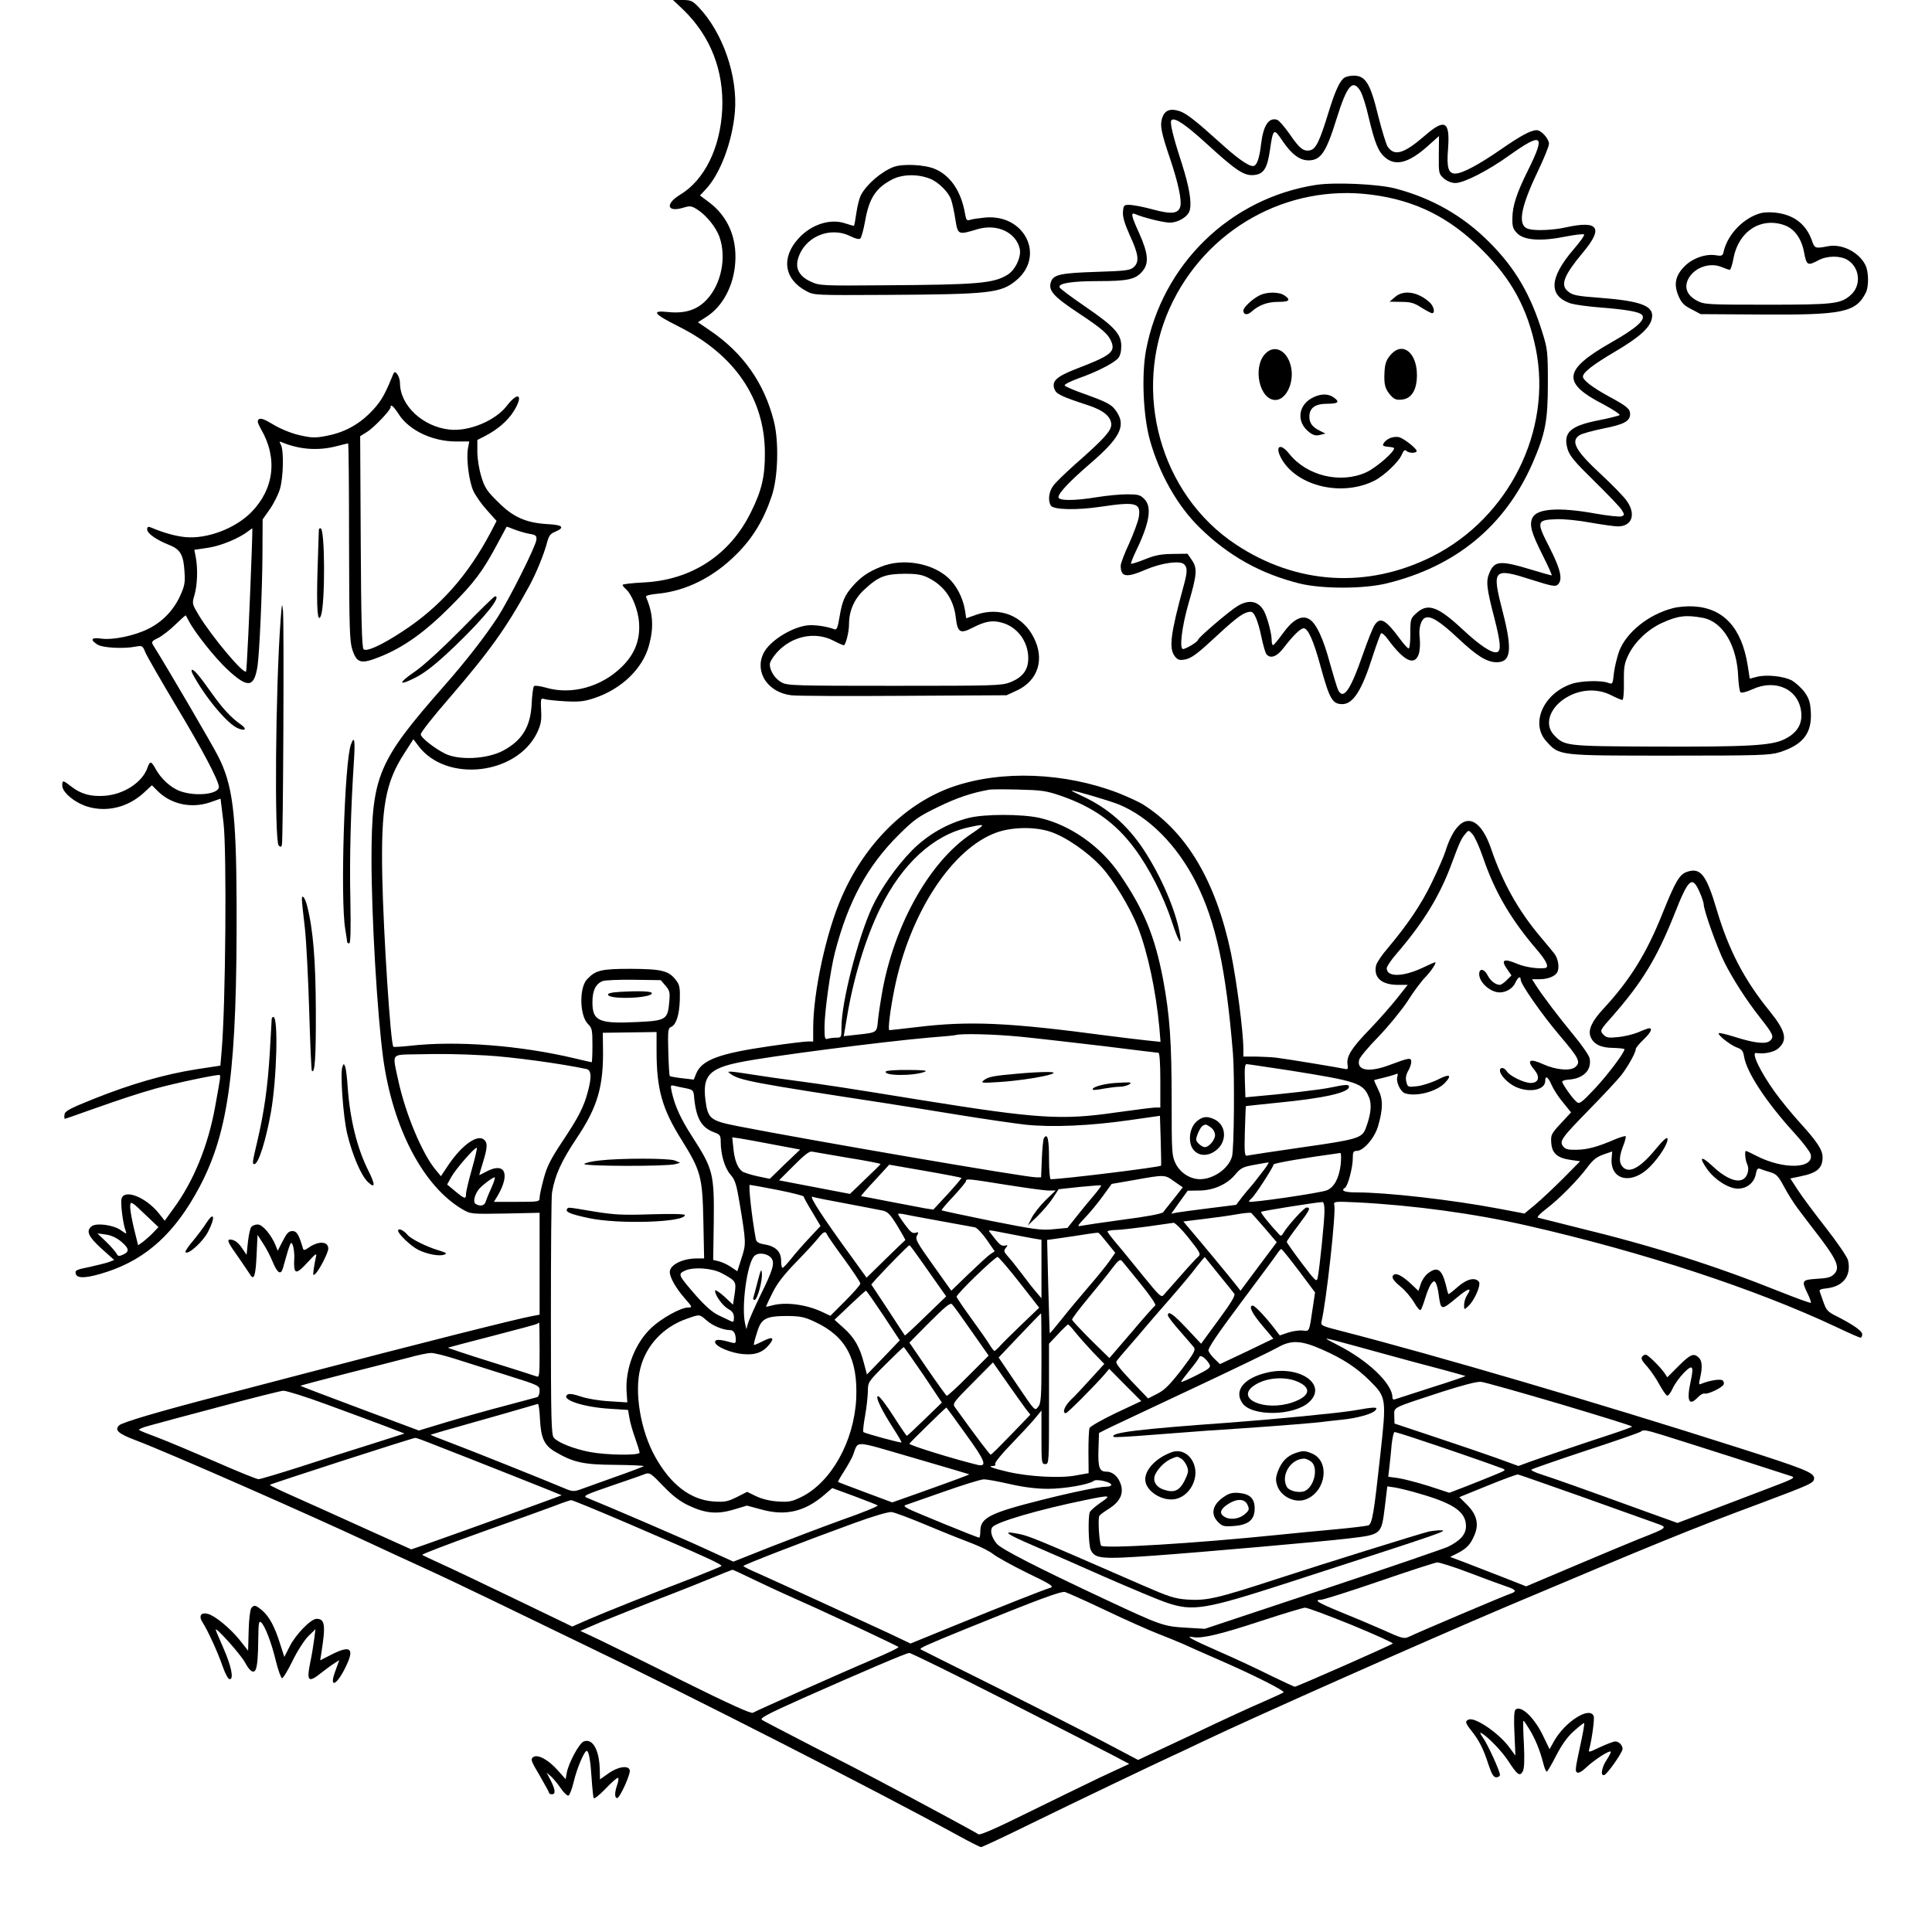 <?xml version="1.0" standalone="no"?>
<!DOCTYPE svg PUBLIC "-//W3C//DTD SVG 20010904//EN"
 "http://www.w3.org/TR/2001/REC-SVG-20010904/DTD/svg10.dtd">
<svg version="1.0" xmlns="http://www.w3.org/2000/svg"
 width="1024pt" height="1024pt" viewBox="0 0 1024 1024"
 preserveAspectRatio="xMidYMid meet">
<g transform="translate(0,1024) scale(0.1,-0.1)"
fill="#000000" stroke="none">
<path d="M3622 10188 c144 -140 215 -322 206 -527 -10 -205 -94 -375 -223
-453 -81 -49 -70 -95 16 -69 36 11 44 10 74 -9 49 -31 101 -95 119 -148 37
-107 9 -247 -67 -329 -51 -55 -114 -76 -205 -67 -93 10 -79 -9 54 -76 298
-149 457 -382 458 -670 1 -125 -17 -201 -74 -315 -111 -226 -314 -359 -567
-372 -62 -3 -113 -9 -113 -13 0 -4 7 -13 16 -21 32 -27 67 -113 71 -179 7 -92
-23 -168 -92 -235 -109 -107 -269 -150 -404 -109 -30 8 -57 12 -61 7 -4 -4
-10 -46 -12 -93 -6 -123 -51 -195 -152 -249 -86 -45 -235 -52 -308 -15 -59 30
-128 85 -128 102 0 10 66 94 147 187 219 254 306 376 426 595 39 71 80 172 97
236 8 32 17 45 39 54 58 24 45 38 -37 42 -115 7 -183 37 -263 118 -58 57 -70
75 -88 134 -12 39 -21 95 -21 131 l0 63 43 22 c65 34 117 79 149 129 54 86 27
111 -35 31 -60 -79 -200 -138 -304 -127 -142 15 -263 128 -263 247 0 14 -6 35
-14 46 -14 18 -16 17 -31 -21 -39 -96 -62 -132 -114 -184 -66 -66 -142 -105
-234 -122 -58 -11 -77 -10 -142 5 -43 10 -99 33 -137 56 -46 28 -66 35 -76 28
-10 -9 -7 -19 11 -52 90 -154 70 -318 -52 -442 -86 -86 -233 -141 -347 -131
-53 5 -115 22 -186 52 -13 5 -18 2 -18 -11 0 -22 50 -56 118 -83 58 -23 75
-52 80 -143 4 -59 0 -75 -25 -130 -36 -76 -95 -136 -169 -172 -73 -36 -185
-59 -246 -51 -54 8 -63 -5 -22 -31 27 -18 140 -24 204 -11 34 6 36 5 51 -32 9
-21 81 -146 159 -277 144 -239 230 -403 230 -435 0 -38 -120 -52 -203 -23 -50
17 -104 66 -133 120 -23 41 -29 42 -42 6 -27 -79 -126 -143 -229 -150 -73 -5
-125 10 -175 49 -45 35 -48 35 -48 5 0 -36 68 -92 136 -112 103 -30 213 -2
296 74 l43 40 30 -30 c71 -71 178 -94 277 -61 l57 20 5 -41 c3 -23 8 -63 11
-91 17 -151 11 -955 -10 -1201 l-7 -82 -131 -20 c-168 -27 -341 -77 -537 -155
-130 -52 -156 -66 -158 -84 -2 -13 -1 -23 1 -23 3 0 63 21 133 46 164 58 249
86 347 114 104 29 336 78 341 72 6 -5 4 -14 -24 -169 -37 -205 -114 -394 -220
-538 l-47 -65 -31 39 c-70 87 -184 131 -198 77 -6 -25 8 -135 22 -170 7 -18 5
-18 -26 4 -39 28 -131 40 -155 20 -30 -25 -17 -54 52 -117 l68 -61 -27 -11
c-14 -5 -58 -16 -98 -25 -80 -16 -85 -19 -77 -41 9 -23 64 -19 164 14 211 69
363 209 491 451 156 295 199 627 196 1505 -2 479 -21 626 -98 777 -33 65 -264
460 -342 585 -13 21 -12 24 25 42 21 11 63 43 91 71 29 28 53 50 55 48 1 -2 8
-14 15 -28 32 -62 139 -197 207 -260 107 -99 140 -95 158 20 10 68 25 397 26
586 l1 191 38 54 c21 30 45 78 54 108 18 63 21 202 5 233 -10 19 -9 20 7 13
93 -38 191 -45 287 -20 32 8 60 15 62 15 3 0 5 -235 5 -522 1 -466 3 -528 18
-573 24 -71 46 -76 146 -36 127 51 237 130 372 265 129 129 173 189 249 331
27 50 49 91 50 93 1 1 19 -5 40 -14 21 -8 57 -19 79 -23 36 -6 41 -10 39 -32
-4 -36 -143 -313 -205 -410 -69 -105 -168 -233 -288 -369 -348 -396 -380 -473
-381 -910 0 -311 30 -821 62 -1060 51 -369 212 -677 419 -799 45 -26 45 -26
228 -23 l182 4 0 -270 0 -270 -37 -7 c-72 -12 -633 -154 -1213 -306 -146 -38
-344 -90 -440 -115 -334 -87 -524 -143 -539 -159 -25 -25 -4 -44 89 -79 172
-65 920 -394 1255 -551 55 -26 172 -80 260 -120 88 -40 255 -119 370 -175 116
-56 341 -165 500 -242 542 -260 1557 -778 1972 -1006 62 -34 117 -62 123 -62
5 0 117 52 247 116 243 119 682 329 763 366 25 11 101 47 170 80 266 127 1176
531 1605 713 784 331 981 412 1345 547 269 101 285 108 285 133 0 30 -51 50
-405 163 -739 236 -1598 488 -2103 618 -99 25 -108 29 -103 48 26 108 78 582
68 619 -5 19 -1 20 124 14 294 -15 619 -59 899 -123 613 -140 1208 -335 1639
-538 65 -31 122 -56 127 -56 5 0 9 8 9 18 0 18 -48 51 -136 96 -44 21 -54 32
-67 68 -8 24 -18 50 -21 59 -6 13 1 17 38 21 86 10 129 67 111 148 -4 17 -56
94 -118 173 -61 78 -128 168 -149 201 l-39 60 53 11 c89 18 118 43 118 102 0
38 -29 82 -117 179 -42 46 -103 120 -136 166 -77 107 -127 211 -99 207 41 -7
94 4 117 24 51 44 40 92 -45 197 -136 167 -218 326 -281 538 -55 186 -86 226
-158 201 -40 -14 -61 -50 -131 -224 -84 -210 -172 -351 -312 -502 -60 -64 -82
-112 -68 -147 15 -40 55 -60 121 -60 32 -1 59 -4 59 -7 0 -18 -88 -135 -158
-210 -72 -76 -81 -82 -96 -69 -21 17 -76 95 -76 107 0 5 16 10 36 11 78 6 122
52 109 114 -4 16 -43 72 -87 125 -77 93 -165 209 -201 266 l-17 27 40 0 c42 0
79 14 92 34 15 22 8 74 -14 102 -13 16 -47 58 -77 93 -114 136 -197 284 -257
460 -70 205 -178 199 -244 -14 -7 -22 -38 -94 -70 -160 -56 -117 -129 -225
-236 -352 -30 -34 -56 -74 -60 -88 -16 -65 27 -105 116 -105 l51 0 -57 -72
c-32 -40 -96 -113 -144 -163 -96 -99 -124 -143 -118 -186 4 -23 1 -28 -11 -25
-19 5 -307 53 -366 60 -22 3 -70 5 -107 6 l-68 0 0 39 c0 92 -35 359 -66 511
-80 379 -234 640 -467 787 -21 13 -80 40 -130 60 -284 109 -617 122 -874 34
-250 -86 -467 -300 -591 -583 -83 -188 -152 -507 -152 -698 l0 -70 -28 0 c-16
0 -107 -11 -203 -25 -269 -39 -359 -73 -389 -145 l-13 -32 -61 7 c-34 4 -63 9
-66 12 -3 3 -6 60 -8 129 -3 107 -1 125 13 130 28 11 45 61 48 142 2 64 -1 82
-18 104 -39 53 -75 62 -240 63 -160 0 -188 -7 -234 -56 -42 -45 -39 -192 5
-236 22 -22 24 -32 24 -113 0 -50 -2 -90 -4 -90 -3 0 -42 9 -88 20 -294 70
-629 95 -876 67 -46 -5 -85 -7 -87 -5 -15 14 -53 603 -59 904 -7 365 16 496
118 653 l47 73 27 -36 c147 -195 518 -154 628 69 21 45 25 65 22 120 -3 62 -2
66 17 60 11 -4 61 -9 110 -12 75 -4 101 -1 155 17 145 48 257 157 290 280 26
96 21 170 -16 256 -3 7 19 13 60 17 152 14 299 88 421 211 86 86 143 181 185
306 34 99 39 288 12 396 -51 204 -164 364 -340 483 l-63 43 44 28 c87 55 146
165 154 289 9 132 -40 245 -139 319 l-48 36 29 31 c77 80 142 251 156 411 16
191 -64 422 -193 557 -32 33 -41 37 -85 37 l-50 0 55 -52z m-1509 -2143 c55
-86 179 -145 305 -145 l69 0 -7 -38 c-9 -54 5 -169 28 -222 11 -25 43 -71 72
-103 l52 -58 -32 -62 c-121 -228 -269 -395 -467 -524 -111 -73 -191 -109 -206
-94 -9 9 -13 163 -15 570 l-3 559 35 22 c37 22 126 116 126 131 0 20 16 6 43
-36z m-779 -737 c-12 -328 -26 -623 -30 -627 -14 -15 -179 182 -249 296 -37
62 -38 63 -24 110 15 53 18 137 7 198 l-8 41 75 11 c69 11 162 50 210 87 11 8
21 16 22 16 1 0 0 -60 -3 -132z m4289 -1286 c171 -59 289 -143 389 -277 78
-104 154 -253 200 -392 33 -103 55 -136 42 -65 -23 130 -100 308 -192 448 -87
131 -191 222 -325 284 -34 16 -60 29 -57 30 15 1 197 -53 248 -73 162 -66 311
-217 411 -414 106 -211 159 -459 196 -908 9 -118 6 -504 -5 -544 -17 -64 -98
-121 -170 -121 -52 0 -105 34 -129 83 -20 41 -21 59 -21 328 0 321 -10 456
-45 646 -44 230 -101 370 -229 557 -101 150 -264 264 -426 301 -95 21 -291 21
-375 0 -112 -28 -217 -88 -300 -171 -83 -84 -169 -207 -214 -305 -75 -165
-161 -502 -161 -631 0 -57 0 -58 -29 -58 -16 0 -36 -3 -45 -6 -14 -5 -16 4
-16 62 0 80 31 302 55 395 70 271 172 459 339 625 81 80 103 96 206 146 100
49 177 75 270 92 14 3 86 3 160 1 119 -3 145 -6 223 -33z m-477 -203 c-212
-142 -396 -461 -465 -809 -11 -58 -23 -135 -27 -172 -7 -74 -1 -70 -120 -83
l-62 -7 15 88 c33 209 100 431 178 589 115 236 283 390 469 430 93 20 93 19
12 -36z m420 13 c81 -26 200 -108 273 -188 63 -69 150 -213 192 -318 52 -133
96 -339 114 -534 l6 -74 -68 7 c-37 4 -131 15 -208 25 -531 71 -737 80 -1017
46 -75 -9 -140 -16 -144 -16 -9 0 4 107 27 220 81 401 306 744 542 828 83 29
201 31 283 4z m2293 -133 c64 -188 149 -333 293 -500 47 -56 60 -88 36 -90
-41 -5 -107 6 -145 22 -75 32 -91 22 -52 -32 l20 -29 -25 -25 c-14 -14 -30
-25 -36 -25 -23 0 -50 21 -65 50 -18 36 -45 40 -45 7 0 -44 59 -97 109 -97 35
0 70 22 83 52 13 29 28 37 28 15 0 -24 116 -189 208 -297 102 -120 111 -139
82 -165 -25 -23 -104 -16 -170 14 -75 34 -91 22 -45 -33 29 -36 19 -66 -22
-66 -35 0 -111 37 -126 61 -14 22 -37 25 -37 5 0 -24 42 -68 84 -87 73 -33
156 -16 156 32 0 31 15 22 34 -22 10 -23 37 -65 61 -93 l42 -52 -54 -58 c-51
-55 -54 -61 -51 -104 4 -55 32 -80 104 -90 l49 -7 -90 -91 c-49 -49 -116 -112
-147 -138 l-58 -48 -137 26 c-250 47 -591 86 -755 86 -62 0 -84 9 -59 25 15 8
41 108 41 154 0 35 3 41 21 41 36 0 95 69 113 131 27 93 27 143 0 196 -13 26
-22 48 -21 48 1 1 22 6 47 12 25 6 53 14 64 18 15 7 17 5 12 -13 -8 -25 16
-77 39 -86 57 -21 169 7 214 55 39 42 24 49 -36 18 -32 -16 -81 -32 -110 -36
-51 -6 -52 -5 -59 23 -5 19 -2 37 9 57 10 16 17 38 17 49 0 24 -11 22 -113
-16 -110 -42 -178 -31 -163 27 3 13 48 67 101 121 52 54 122 139 155 189 32
51 75 108 94 127 31 32 63 80 52 80 -2 0 -32 -13 -67 -30 -103 -48 -189 -50
-189 -2 0 9 23 44 52 77 143 166 230 308 293 480 42 113 51 132 74 158 15 18
16 18 37 -6 11 -13 35 -66 53 -118z m1150 -189 c12 -27 21 -55 21 -63 0 -31
71 -230 110 -308 46 -91 116 -200 190 -294 68 -86 74 -100 53 -120 -21 -21
-81 -15 -191 20 -42 13 -79 22 -82 19 -8 -9 61 -63 96 -76 26 -9 33 -18 38
-48 13 -83 118 -243 270 -409 42 -46 79 -95 83 -109 19 -78 -146 -82 -290 -7
-27 14 -51 25 -53 25 -8 0 -4 -50 7 -72 14 -32 -3 -76 -34 -83 -36 -9 -91 18
-152 76 -61 57 -73 47 -25 -20 40 -55 113 -101 161 -101 48 0 86 31 95 76 5
27 10 34 23 29 9 -4 33 -12 54 -18 33 -10 43 -21 73 -77 19 -36 53 -90 76
-120 23 -30 76 -101 119 -156 87 -116 102 -155 70 -187 -16 -17 -37 -22 -91
-25 -80 -5 -83 -9 -49 -79 12 -24 19 -46 17 -48 -2 -3 -76 24 -164 59 -347
139 -672 242 -1079 341 -104 26 -196 49 -203 51 -8 2 10 22 45 48 68 52 165
150 218 221 28 38 49 54 84 66 l46 16 -3 -36 c-9 -118 108 -143 204 -44 52 53
97 126 92 148 -2 11 -23 -8 -62 -55 -86 -105 -147 -135 -180 -89 -16 23 -13
54 10 113 8 21 13 41 10 44 -3 2 -27 -5 -54 -16 -95 -41 -148 -55 -205 -56
-46 -1 -61 3 -72 18 -21 28 -10 43 139 196 73 74 148 155 168 180 36 46 78
121 78 140 0 6 18 28 40 49 38 36 51 61 31 61 -5 0 -31 -9 -57 -21 -27 -11
-76 -23 -109 -26 -52 -5 -62 -3 -78 15 -18 19 -17 22 51 98 157 179 235 309
326 537 76 193 95 209 135 117z m-5482 -494 c23 -27 25 -36 20 -89 -8 -91 -18
-97 -169 -104 -204 -10 -238 5 -238 105 0 62 17 97 54 112 11 5 86 8 164 7
l144 -2 25 -29z m-47 -348 c0 -201 30 -306 131 -467 104 -167 112 -197 117
-433 l4 -198 -39 0 c-75 0 -143 -34 -143 -72 0 -29 34 -88 80 -140 40 -46 41
-48 17 -48 -38 0 -141 -57 -195 -108 -86 -81 -138 -216 -131 -336 l4 -59 -95
6 c-55 3 -119 14 -151 25 -35 12 -61 17 -70 11 -42 -26 83 -68 228 -76 l92 -6
7 -41 c3 -22 17 -71 30 -107 13 -37 24 -72 24 -78 0 -16 -172 -14 -263 3 -84
16 -168 49 -191 75 -14 15 -16 91 -16 642 0 343 2 640 6 659 16 92 49 165 129
285 113 168 145 276 141 486 l-1 75 143 2 142 2 0 -102z m1931 77 c90 -9 289
-32 442 -50 152 -19 282 -35 287 -35 6 0 10 -56 10 -145 l0 -145 -25 0 c-14 0
-108 -12 -208 -26 -290 -42 -415 -34 -1032 65 -401 65 -505 81 -655 101 -85
11 -196 27 -245 35 -50 8 -99 15 -110 15 -19 0 -19 0 0 -14 47 -32 117 -46
805 -151 85 -13 265 -42 400 -64 135 -22 295 -45 355 -52 141 -15 343 -6 552
24 l161 23 4 -130 c2 -72 3 -132 2 -134 -3 -8 -524 -72 -585 -72 -5 0 -9 49
-9 109 0 103 -8 138 -27 109 -4 -7 -9 -57 -11 -110 l-4 -98 -27 0 c-55 0
-1208 198 -1580 271 -147 29 -159 39 -172 138 -16 129 19 168 183 201 150 31
755 109 1008 131 69 5 130 11 135 13 31 9 203 5 346 -9z m-2836 -99 c132 -7
398 -43 533 -72 26 -5 29 -41 8 -119 -21 -81 -50 -137 -134 -263 -63 -95 -83
-134 -100 -198 -12 -44 -22 -90 -22 -102 0 -21 -3 -22 -121 -22 l-121 0 20 33
c68 117 38 180 -61 127 -20 -11 -37 -19 -37 -18 0 2 9 32 20 68 24 78 25 103
5 120 -35 29 -116 -28 -188 -134 l-40 -60 -29 35 c-70 84 -159 296 -197 472
-32 148 -41 136 97 139 132 3 222 2 367 -6z m4263 -80 c358 -57 387 -67 418
-142 16 -38 10 -93 -18 -166 -19 -50 -46 -58 -336 -99 -153 -22 -284 -42 -292
-44 -13 -4 -15 14 -12 128 2 72 5 133 5 134 1 1 76 9 165 18 249 24 382 54
382 85 0 13 -16 13 -97 -4 -55 -12 -256 -35 -420 -49 l-32 -3 -3 88 c-2 65 0
88 9 88 7 0 111 -16 231 -34z m-3203 -94 c35 -7 40 -11 43 -37 10 -121 38
-171 108 -197 30 -11 34 -16 34 -50 0 -67 21 -138 51 -173 25 -28 32 -50 49
-151 35 -212 35 -217 10 -293 l-22 -69 -34 23 c-19 13 -48 26 -64 30 l-30 7 3
196 c3 263 -3 285 -115 459 -60 93 -90 159 -107 233 -8 38 -8 40 13 35 11 -3
39 -9 61 -13z m468 -299 l138 -26 -81 -77 -80 -78 -67 14 c-36 8 -73 20 -80
26 -25 20 -40 61 -46 122 l-6 58 42 -6 c23 -4 104 -18 180 -33z m-1602 -130
c-17 -60 -31 -119 -31 -131 0 -29 -6 -28 -57 14 l-43 36 22 40 c25 44 128 162
135 154 3 -2 -9 -53 -26 -113z m1996 60 c95 -15 172 -30 170 -33 -1 -3 -38
-39 -82 -81 l-80 -77 -188 36 -188 36 78 78 c58 58 83 78 98 74 11 -2 98 -17
192 -33z m2609 -35 c-9 -73 -34 -121 -74 -137 -34 -14 -412 -69 -412 -60 0 4
7 12 15 19 17 14 115 165 115 178 0 7 169 36 354 61 5 0 5 -27 2 -61z m-421
-47 c-25 -33 -51 -66 -58 -73 -7 -7 -26 -31 -44 -53 l-31 -41 -144 -18 c-78
-10 -156 -20 -172 -23 l-28 -6 43 61 44 61 60 1 c76 0 150 33 193 86 28 33 39
39 99 50 38 7 72 13 76 13 5 1 -12 -26 -38 -58z m-1589 -24 c2 -1 -31 -40 -73
-86 l-76 -82 -41 6 c-23 4 -107 20 -189 36 -81 16 -150 29 -153 29 -3 0 29 38
72 83 l77 84 190 -33 c104 -18 191 -35 193 -37z m1128 -19 l45 -31 -47 -60
c-26 -33 -52 -65 -57 -72 -6 -8 -91 -24 -210 -39 -110 -15 -211 -30 -225 -33
-22 -5 -20 0 21 43 26 27 68 78 94 114 l47 65 121 21 c162 29 160 29 211 -8z
m-3620 -35 c-15 -32 -28 -66 -31 -75 -6 -19 -29 -23 -52 -9 -14 9 -8 42 14 74
14 20 75 67 87 67 4 0 -4 -26 -18 -57z m2731 17 c102 -16 202 -30 223 -30 l37
0 -54 -52 c-29 -29 -62 -71 -73 -93 l-20 -40 52 50 c28 28 65 71 81 96 l30 46
111 12 c61 6 112 10 114 8 2 -2 -16 -27 -41 -56 -24 -28 -65 -78 -91 -111
l-46 -58 -74 -7 c-65 -7 -103 -1 -331 44 -142 29 -259 54 -262 56 -2 3 26 36
63 75 36 39 66 75 66 80 0 14 9 13 215 -20z m-1213 -27 c76 -15 138 -31 138
-35 0 -5 20 -41 45 -82 l44 -74 -59 -63 c-33 -35 -77 -85 -97 -111 -21 -26
-41 -47 -45 -48 -5 0 -8 18 -8 39 0 48 -30 76 -90 86 -30 5 -41 12 -44 28 -21
112 -40 287 -32 287 5 0 72 -12 148 -27z m363 -72 c88 -17 174 -33 192 -37 27
-5 41 -19 79 -81 25 -41 44 -75 42 -76 -2 -1 -49 -46 -104 -100 l-101 -99 -75
104 c-153 210 -232 330 -212 325 10 -4 91 -20 179 -36z m-3703 -70 l58 -55
-28 -29 c-15 -16 -39 -37 -53 -48 l-27 -19 -21 85 c-11 46 -21 98 -21 116 0
37 3 36 92 -50z m6238 30 c0 -51 -26 -305 -36 -353 -5 -25 -11 -20 -85 78 -43
57 -79 108 -79 112 0 4 27 43 60 86 63 84 69 96 45 96 -13 0 -101 -97 -124
-137 -6 -12 -13 -15 -19 -8 -53 56 -102 118 -98 122 5 5 282 49 324 52 8 1 12
-15 12 -48z m-317 -90 l64 -75 -96 -128 -96 -129 -25 32 c-23 30 -190 232
-252 304 l-26 31 106 13 c59 7 139 18 177 25 39 7 73 10 77 7 4 -4 36 -39 71
-80z m-1728 39 c94 -17 180 -33 192 -35 12 -3 39 -32 63 -66 l42 -61 -24 -16
c-13 -9 -64 -56 -114 -104 l-92 -89 -96 135 c-86 120 -96 138 -86 157 10 18 9
20 -8 15 -15 -5 -27 4 -56 44 -20 27 -36 52 -36 55 0 3 10 3 23 1 12 -3 99
-19 192 -36z m1320 -85 c69 -87 72 -92 53 -108 -8 -7 -48 -50 -89 -97 -41 -46
-81 -92 -90 -102 -14 -17 -21 -10 -110 99 -52 64 -115 142 -141 172 -26 31
-48 59 -48 64 0 4 19 7 43 8 23 0 98 9 167 18 69 10 132 19 140 20 8 0 42 -33
75 -74z m-949 16 c54 -11 116 -22 137 -26 l37 -6 0 -155 0 -155 -28 33 c-16
18 -50 62 -77 98 -27 36 -60 77 -74 92 -21 24 -22 29 -10 44 12 14 11 16 -6
12 -19 -3 -28 5 -74 65 -16 21 -24 21 95 -2z m-963 -3 c2 -7 43 -66 91 -131
47 -65 86 -123 86 -130 0 -7 -36 -48 -80 -92 l-79 -79 -38 18 c-86 42 -199 57
-271 37 -17 -5 -32 -8 -32 -6 0 2 15 34 34 72 23 48 60 96 125 163 51 52 104
110 118 128 27 34 38 39 46 20z m1486 -46 l42 -52 -30 -43 c-16 -23 -66 -85
-111 -137 -45 -52 -110 -130 -143 -172 -34 -42 -62 -76 -63 -75 -1 1 -4 113
-8 248 l-6 247 78 11 c42 6 102 15 132 20 30 5 58 8 61 7 4 0 25 -25 48 -54z
m-5230 10 c45 -37 49 -55 15 -71 -24 -11 -29 -10 -37 6 -6 10 -30 38 -55 62
l-46 44 43 -6 c27 -3 58 -17 80 -35z m4240 -100 c30 -42 72 -103 95 -135 l41
-58 -109 -105 c-59 -58 -109 -104 -110 -102 -2 2 -42 63 -90 137 l-88 133 28
32 c55 60 169 176 174 176 3 0 29 -35 59 -78z m2005 -57 l86 -115 -10 -67
c-22 -148 -18 -139 -56 -135 -18 2 -53 -3 -77 -11 l-44 -15 -29 38 c-47 61
-103 120 -114 120 -24 0 -5 -40 50 -105 l59 -70 -141 -68 -142 -67 -28 27
c-15 14 -30 34 -33 44 -4 12 49 90 173 256 98 131 185 248 193 261 8 12 17 22
20 22 4 0 45 -52 93 -115z m-2796 67 c20 -25 9 -63 -58 -198 -32 -66 -62 -134
-66 -150 l-8 -29 -7 30 c-20 90 10 315 48 357 20 22 70 16 91 -10z m1316 -130
l104 -133 -91 -87 c-50 -48 -102 -99 -115 -114 -14 -16 -28 -28 -31 -28 -4 0
-15 15 -26 33 -10 17 -54 80 -97 139 -43 59 -78 111 -78 115 0 15 205 213 218
211 6 -2 59 -63 116 -136z m1056 43 c40 -49 77 -95 82 -102 7 -9 -18 -50 -83
-138 l-93 -127 -76 81 c-71 76 -100 96 -100 70 0 -7 28 -44 63 -83 34 -39 68
-78 75 -87 10 -14 0 -32 -66 -119 -62 -80 -90 -108 -128 -127 l-49 -25 -88 92
c-59 62 -85 95 -80 104 5 8 33 42 64 77 31 35 69 80 85 99 16 19 76 89 134
155 58 66 123 144 144 173 22 28 41 51 42 49 1 -1 34 -42 74 -92z m-415 -49
c48 -59 84 -111 78 -115 -5 -3 -62 -67 -126 -143 l-117 -136 -98 96 c-54 54
-98 102 -100 107 -1 6 38 57 86 115 48 58 106 129 127 158 30 40 42 49 50 40
7 -7 51 -62 100 -122z m-2220 56 c76 -41 78 -44 69 -109 l-9 -58 -47 44 c-27
24 -48 37 -48 30 0 -25 40 -80 70 -97 22 -12 30 -24 30 -45 0 -23 -3 -26 -17
-19 -10 5 -39 19 -65 31 -32 15 -70 49 -119 104 -96 111 -98 114 -57 133 45
20 142 13 193 -14z m857 -224 l87 -132 -87 -91 -87 -90 -16 60 c-22 86 -51
136 -107 186 l-49 44 81 77 c44 42 83 77 86 77 3 0 44 -59 92 -131z m467 -83
l91 -130 -107 -107 c-59 -60 -111 -107 -115 -106 -4 2 -50 66 -103 143 l-95
139 107 108 c84 84 110 105 119 95 7 -6 53 -70 103 -142z m371 -142 c0 -210
-2 -241 -18 -260 -17 -23 -17 -22 -113 120 l-96 142 111 117 c61 64 112 117
114 117 1 1 2 -106 2 -236z m-1774 198 c31 -28 88 -51 125 -51 18 0 29 -20 29
-52 0 -16 -4 -19 -22 -14 -61 18 -88 19 -88 3 0 -23 82 -58 148 -64 66 -6 107
9 142 54 27 35 13 40 -40 13 -23 -12 -43 -20 -44 -18 -2 2 5 31 16 64 22 76
46 89 163 89 68 -1 90 -5 146 -32 163 -76 227 -197 217 -408 -12 -226 -133
-442 -292 -520 -50 -24 -65 -27 -125 -23 -43 3 -85 14 -114 28 l-47 23 -55
-28 c-49 -24 -63 -27 -124 -23 -121 9 -226 89 -308 236 -78 139 -112 343 -79
470 31 123 123 220 248 263 68 24 65 24 104 -10z m-886 -157 c0 -135 -1 -146
-17 -139 -10 4 -120 39 -245 78 -125 39 -226 73 -224 74 1 1 107 29 235 62
128 33 236 62 239 65 3 3 7 6 9 6 2 0 3 -66 3 -146z m2840 94 c19 -24 61 -71
93 -105 l60 -62 -71 -78 c-39 -43 -86 -94 -106 -112 -33 -32 -48 -71 -27 -71
9 0 152 144 205 205 l25 30 85 -86 85 -85 -134 -63 c-73 -35 -137 -71 -140
-80 -4 -9 -6 -66 -6 -127 l1 -112 -67 -12 c-83 -16 -248 -7 -361 19 -82 19
-112 31 -78 31 10 0 14 5 11 11 -4 6 33 52 82 102 49 51 106 112 126 136 l37
45 0 -142 c0 -135 1 -142 20 -142 20 0 20 7 20 319 l0 319 48 51 c26 28 50 51
53 51 3 0 21 -19 39 -42z m1615 -108 c105 -29 248 -68 319 -86 71 -19 131 -36
133 -37 1 -2 -78 -29 -177 -60 -98 -32 -186 -60 -195 -63 -10 -4 -15 0 -15 10
0 72 -129 195 -288 276 -34 17 -62 33 -62 34 0 4 41 -7 285 -74z m-307 17
c111 -49 184 -97 253 -166 87 -87 88 -93 55 -391 -34 -313 -43 -367 -64 -375
-10 -3 -89 -13 -177 -21 -88 -8 -223 -21 -300 -29 -439 -45 -928 -75 -939 -57
-10 17 -18 146 -9 158 4 6 27 23 50 37 58 37 79 78 64 128 -13 42 -43 69 -77
69 -37 0 -45 22 -42 117 l3 88 35 18 c19 10 220 104 445 210 226 106 435 207
465 224 73 42 125 40 238 -10z m-2114 -134 l98 -147 -91 -88 c-49 -48 -92 -88
-95 -88 -2 0 -34 47 -71 105 -37 58 -73 105 -81 105 -17 0 16 -70 83 -174 24
-37 43 -70 41 -71 -4 -4 -195 48 -202 55 -3 3 1 42 9 85 8 44 14 102 15 130 0
49 1 51 92 142 51 51 95 93 98 93 3 -1 49 -67 104 -147z m-2476 83 c59 -19
182 -58 275 -87 165 -52 167 -53 167 -81 0 -16 -6 -30 -12 -33 -7 -2 -83 -22
-168 -45 -85 -22 -224 -61 -308 -86 l-152 -46 -313 117 c-171 64 -313 118
-315 120 -1 1 107 30 240 64 134 34 284 72 333 85 50 14 103 25 118 25 16 1
76 -14 135 -33z m3993 -28 c8 -15 -3 -24 -71 -58 -44 -22 -80 -38 -80 -34 0 3
21 31 46 62 26 31 49 63 51 70 6 14 37 -9 54 -40z m-975 -234 l25 -32 -102
-106 c-56 -58 -104 -106 -108 -106 -5 0 -75 92 -190 252 -13 18 -7 27 94 128
l108 109 74 -106 c41 -59 86 -121 99 -139z m2831 25 c211 -63 383 -116 383
-120 0 -3 -53 -22 -117 -43 -144 -47 -359 -120 -431 -146 l-54 -20 -121 44
c-67 24 -215 74 -329 112 l-207 69 -1 41 c0 48 -19 38 255 128 110 35 182 54
205 52 19 -2 207 -55 417 -117z m-6535 -3 c112 -41 250 -92 308 -114 l104 -40
-179 -57 c-99 -31 -270 -85 -379 -121 -110 -35 -207 -64 -216 -64 -9 0 -113
42 -231 94 -118 51 -254 108 -304 127 -49 18 -94 36 -98 40 -5 3 20 14 55 23
35 10 203 55 373 100 171 46 322 84 337 85 16 0 119 -32 230 -73z m1130 -78
c5 -101 23 -139 81 -173 98 -57 150 -68 319 -69 86 -1 154 -4 150 -7 -4 -3
-74 -30 -157 -59 -82 -29 -165 -59 -184 -66 -30 -10 -41 -9 -80 8 -87 37 -506
205 -608 243 -57 21 -102 39 -100 41 1 1 101 30 222 64 121 34 247 70 280 80
33 10 63 18 66 19 4 1 9 -36 11 -81z m2256 -78 c104 -143 117 -176 63 -164
-119 29 -361 103 -361 112 0 4 188 188 196 192 1 0 47 -63 102 -140z m3694 -6
c46 -14 209 -66 363 -115 154 -50 295 -95 313 -101 33 -10 29 -12 -145 -78
-98 -37 -240 -91 -315 -120 l-137 -52 -153 55 c-333 121 -516 186 -571 203
-31 10 -54 21 -50 25 5 4 134 49 288 100 154 50 284 96 290 100 14 13 26 11
117 -17z m-1295 -23 c108 -35 383 -130 443 -153 24 -9 22 -11 -35 -34 -33 -14
-101 -41 -152 -61 l-91 -35 -110 36 c-61 19 -134 38 -162 42 l-52 7 6 51 c3
28 9 81 12 119 4 37 11 67 15 67 5 0 61 -17 126 -39z m-5206 -32 c163 -63 664
-262 666 -264 2 -1 -500 -183 -719 -260 l-78 -27 -242 109 c-134 61 -303 137
-375 169 -73 32 -133 61 -133 64 0 4 751 247 771 249 4 1 53 -17 110 -40z
m2826 -153 c2 -2 -73 -30 -275 -102 l-133 -47 -142 53 c-78 29 -143 54 -145
55 -2 2 13 28 33 59 19 30 40 68 46 83 31 80 -7 81 321 -14 161 -47 294 -86
295 -87z m-1488 -165 c90 -43 153 -48 240 -22 l70 21 78 -21 c127 -35 228 -11
331 77 l43 37 117 -43 c64 -24 120 -46 124 -49 4 -4 -79 -38 -185 -75 -105
-38 -279 -104 -386 -146 l-194 -77 -151 69 c-123 57 -522 228 -626 270 -22 9
-7 16 130 63 85 29 166 57 180 63 23 8 31 3 95 -64 50 -52 89 -82 134 -103z
m4556 109 c83 -29 231 -81 330 -117 99 -35 206 -74 238 -85 69 -25 73 -22 -89
-86 -54 -22 -211 -87 -347 -145 l-248 -105 -122 48 c-67 26 -158 61 -201 78
l-80 30 40 20 c48 25 69 47 89 96 25 58 12 109 -39 160 l-41 41 150 61 c83 34
155 60 160 59 6 -1 78 -26 160 -55z m-2852 4 c76 -17 141 -25 202 -25 88 0
218 23 242 42 14 12 93 -6 93 -21 0 -6 -13 -10 -29 -10 -36 0 -178 -29 -340
-70 -275 -69 -325 -95 -325 -165 0 -19 -3 -35 -6 -35 -9 0 -343 136 -375 153
-21 11 -26 17 -15 20 8 3 98 34 200 70 102 36 198 66 213 66 16 1 79 -11 140
-25z m2172 -51 c181 -52 245 -97 245 -172 0 -43 -29 -76 -95 -109 -22 -10
-321 -113 -664 -227 l-625 -208 -100 6 c-119 7 -131 11 -426 149 -365 171
-554 268 -577 296 -28 34 -37 70 -23 88 24 28 245 93 495 144 131 27 138 26
79 -14 -28 -19 -54 -42 -58 -51 -10 -28 -7 -173 5 -199 22 -48 55 -51 336 -31
239 17 899 75 1023 90 185 22 181 19 200 169 l13 108 41 -6 c23 -4 82 -18 131
-33z m-4198 -157 c428 -184 504 -219 496 -227 -5 -3 -69 -30 -143 -59 -253
-97 -465 -182 -556 -221 l-91 -40 -309 149 c-170 82 -347 166 -394 187 -47 21
-88 41 -92 44 -4 3 137 57 313 120 176 62 352 126 392 141 40 16 77 28 84 29
6 1 141 -55 300 -123z m1588 -11 c88 -37 196 -80 239 -96 44 -17 93 -42 110
-56 17 -14 98 -59 179 -99 125 -60 145 -73 125 -79 -44 -14 -254 -97 -497
-196 l-245 -100 -120 57 c-125 58 -552 254 -688 315 -43 18 -78 36 -78 39 0 6
336 136 581 225 106 39 186 62 204 61 17 -2 102 -34 190 -71z m2873 -251 c81
-31 168 -63 195 -72 52 -17 58 -27 25 -38 -27 -8 -500 -209 -540 -229 -26 -12
-36 -10 -137 36 -61 27 -161 69 -223 94 -122 50 -147 65 -107 66 13 0 152 44
309 98 157 54 295 99 308 100 12 0 89 -24 170 -55z m-3791 -37 c59 -28 133
-63 163 -76 128 -57 196 -88 390 -178 113 -53 208 -99 212 -102 4 -4 -61 -35
-145 -70 -148 -63 -597 -263 -627 -279 -9 -6 -128 48 -370 168 -195 98 -398
197 -450 222 l-94 44 109 47 c61 25 200 80 309 123 110 42 240 94 290 115 50
21 94 38 98 39 4 0 55 -24 115 -53z m1863 -162 c107 -51 231 -106 275 -123 44
-17 105 -42 135 -55 30 -14 114 -51 185 -82 191 -83 357 -167 348 -175 -4 -3
-53 -26 -108 -50 -55 -23 -227 -102 -381 -176 l-282 -132 -178 94 c-99 52
-357 183 -574 292 -217 108 -397 198 -400 200 -9 6 27 22 235 107 386 157 510
203 530 197 11 -3 108 -46 215 -97z m1303 -77 c124 -51 223 -96 219 -99 -9 -9
-509 -229 -519 -229 -4 0 -62 27 -128 59 -66 33 -187 90 -270 126 -151 66
-188 87 -141 78 45 -9 146 15 361 86 116 38 220 69 231 70 12 1 123 -41 247
-91z m-1839 -397 c270 -138 529 -270 576 -295 l85 -45 -155 -72 c-85 -41 -262
-127 -394 -192 -153 -76 -242 -115 -250 -109 -10 8 -308 169 -536 289 -52 28
-207 108 -345 178 -137 71 -257 133 -266 139 -14 9 26 30 218 116 327 145 545
238 562 239 8 1 235 -111 505 -248z"/>
<path d="M6347 4300 c-34 -27 -48 -79 -36 -125 17 -60 84 -75 138 -29 55 46
50 128 -8 159 -40 20 -63 19 -94 -5z m71 -36 c12 -8 22 -26 22 -40 0 -26 -32
-64 -54 -64 -16 0 -46 26 -46 40 0 18 22 65 33 72 17 11 20 10 45 -8z"/>
<path d="M3287 4983 c-48 -3 -67 -8 -64 -16 8 -26 232 -18 232 9 0 10 -63 13
-168 7z"/>
<path d="M3176 4089 c-38 -4 -73 -12 -79 -18 -13 -13 442 -14 483 -1 l25 7
-28 12 c-32 13 -292 13 -401 0z"/>
<path d="M3005 3831 c-9 -15 21 -27 115 -47 157 -34 510 -23 510 16 0 6 -76 7
-177 4 -153 -5 -196 -3 -306 15 -149 25 -134 23 -142 12z"/>
<path d="M4695 4561 c-14 -24 149 -25 208 -1 15 6 -15 9 -90 9 -61 1 -114 -3
-118 -8z"/>
<path d="M5390 4549 c-125 -11 -153 -16 -176 -35 -17 -14 -10 -15 81 -9 176
11 381 56 245 53 -30 0 -98 -4 -150 -9z"/>
<path d="M5910 4500 c-67 -5 -129 -24 -117 -36 2 -2 28 0 57 6 29 5 67 10 84
10 29 0 66 15 56 22 -3 2 -39 1 -80 -2z"/>
<path d="M4016 3449 c-10 -40 -21 -80 -23 -86 -3 -7 0 -13 6 -13 15 0 43 102
39 142 -2 26 -6 19 -22 -43z"/>
<path d="M6720 2966 c-126 -28 -182 -96 -135 -163 50 -72 275 -68 354 6 98 91
-47 195 -219 157z m170 -55 c64 -33 47 -75 -43 -105 -142 -47 -297 18 -205 87
63 47 176 56 248 18z"/>
<path d="M7175 2764 c-85 -14 -415 -46 -655 -64 -493 -35 -640 -54 -617 -76 3
-3 94 2 203 11 307 24 319 24 484 35 176 12 393 29 430 35 14 2 54 6 90 10 83
8 164 31 180 50 16 19 -1 19 -115 -1z"/>
<path d="M6210 2543 c-80 -29 -140 -90 -140 -144 0 -61 90 -119 161 -104 74
16 123 106 99 179 -19 58 -70 87 -120 69z m49 -33 c10 -5 24 -23 31 -39 11
-27 9 -36 -11 -78 -27 -54 -56 -67 -109 -49 -45 14 -64 50 -45 85 17 33 53 67
85 80 32 13 29 12 49 1z"/>
<path d="M6865 2538 c-43 -15 -72 -45 -91 -94 -13 -35 -14 -49 -4 -79 20 -59
97 -95 154 -71 106 44 125 202 30 242 -38 16 -48 16 -89 2z m83 -44 c40 -28
21 -128 -29 -155 -28 -15 -86 -3 -99 21 -32 60 19 146 90 149 9 1 26 -6 38
-15z"/>
<path d="M6494 2311 c-67 -41 -81 -95 -38 -138 23 -23 31 -25 85 -21 77 6 109
33 109 93 0 52 -24 76 -82 82 -31 3 -52 -1 -74 -16z m118 -47 c11 -24 9 -29
-15 -50 -32 -27 -83 -32 -112 -10 -24 17 -15 40 27 66 47 29 86 26 100 -6z"/>
<path d="M7575 2123 c-53 -13 -560 -171 -805 -251 -319 -104 -373 -117 -478
-110 -67 5 -97 15 -237 76 -612 267 -603 263 -678 276 -65 12 -35 -8 95 -64
68 -29 239 -104 381 -167 142 -62 292 -125 332 -138 137 -46 201 -36 625 101
880 285 878 284 815 283 -16 -1 -39 -4 -50 -6z"/>
<path d="M7127 9829 c-24 -14 -50 -68 -86 -186 -46 -150 -66 -191 -95 -199
-36 -9 -58 8 -111 86 -27 38 -56 72 -66 75 -44 14 -73 -29 -85 -128 -9 -79
-23 -117 -43 -117 -26 0 -87 44 -178 127 -124 112 -175 152 -211 164 -49 16
-78 5 -92 -35 -13 -40 -6 -77 43 -221 42 -125 61 -216 53 -249 -10 -39 -47
-43 -146 -16 -47 13 -101 23 -120 24 -33 1 -35 -1 -38 -37 -2 -27 8 -61 37
-126 46 -99 51 -139 20 -167 -18 -17 -43 -20 -198 -25 -186 -6 -226 -14 -240
-51 -17 -47 10 -78 149 -170 121 -80 154 -109 170 -148 23 -55 -3 -75 -183
-144 -108 -42 -134 -66 -118 -109 10 -26 35 -38 181 -86 79 -26 120 -60 120
-102 0 -33 -41 -78 -195 -213 -49 -44 -100 -93 -112 -110 -24 -31 -30 -80 -13
-106 14 -22 136 -25 263 -6 189 28 215 21 203 -55 -4 -23 -27 -85 -51 -139
-25 -53 -45 -106 -45 -118 0 -61 29 -66 133 -21 82 35 178 49 202 29 19 -16
19 -41 0 -110 -72 -263 -81 -338 -47 -380 15 -18 24 -21 55 -15 29 6 61 28
130 92 128 119 168 150 199 158 23 6 29 2 42 -24 9 -17 24 -66 32 -108 9 -43
21 -84 26 -90 21 -26 55 -14 89 30 53 69 92 107 109 107 23 0 53 -68 89 -201
48 -175 63 -201 116 -201 57 0 104 74 161 255 20 61 40 116 44 120 4 4 20 -9
35 -30 87 -118 143 -145 165 -79 6 19 8 55 5 83 -7 53 6 100 30 109 29 11 78
-20 172 -108 102 -96 154 -128 206 -128 76 0 84 66 31 270 -58 226 -51 233
161 165 94 -30 118 -35 130 -25 30 25 18 80 -42 198 -71 138 -69 146 34 150
40 2 118 -6 183 -18 63 -11 127 -20 145 -20 76 0 98 65 46 137 -15 21 -74 82
-130 134 -141 130 -169 181 -118 213 12 8 69 23 126 35 108 21 141 39 141 76
0 28 -17 42 -113 94 -86 47 -137 86 -137 105 0 22 53 63 168 131 128 75 187
127 197 176 15 66 -52 93 -269 110 -132 10 -153 14 -178 37 -38 33 -18 84 83
205 109 130 81 170 -91 132 -67 -15 -159 -19 -197 -9 -61 16 -47 107 47 304
33 69 60 135 60 148 0 26 -41 72 -65 72 -31 0 -85 -29 -193 -104 -116 -80
-202 -126 -239 -126 -37 0 -46 33 -38 131 11 147 -16 163 -123 70 -112 -97
-162 -111 -198 -57 -8 14 -30 86 -49 161 -42 173 -67 214 -130 214 -16 0 -38
-4 -48 -10z m83 -71 c11 -18 31 -80 44 -139 33 -138 51 -183 88 -214 56 -48
127 -28 229 64 l56 50 -1 -100 c-1 -98 0 -101 27 -125 18 -15 41 -24 61 -24
45 0 174 66 285 146 176 125 194 112 101 -76 -61 -122 -84 -192 -84 -257 -1
-44 3 -57 26 -80 37 -37 126 -43 255 -17 51 10 95 15 99 11 4 -3 -21 -39 -56
-79 -130 -152 -134 -247 -13 -287 21 -6 92 -16 158 -21 129 -10 201 -22 217
-38 24 -24 -26 -70 -162 -147 -256 -146 -264 -214 -40 -329 50 -27 88 -52 84
-56 -5 -4 -56 -17 -113 -28 -151 -30 -188 -66 -162 -154 11 -35 38 -67 141
-168 70 -69 136 -137 145 -152 16 -26 16 -28 -1 -35 -9 -3 -72 3 -138 15 -193
35 -311 27 -334 -23 -17 -37 -6 -78 54 -197 30 -60 52 -108 48 -108 -3 0 -49
13 -102 29 -171 52 -201 50 -228 -16 -19 -44 -15 -80 27 -241 32 -126 36 -170
15 -178 -25 -10 -91 33 -185 121 -130 121 -183 140 -243 86 -32 -29 -33 -32
-33 -110 0 -50 -4 -80 -10 -78 -5 2 -25 23 -43 48 -78 106 -107 122 -137 75
-9 -14 -36 -81 -60 -150 -68 -197 -106 -251 -134 -190 -6 15 -25 77 -42 138
-35 132 -74 215 -111 235 -40 23 -87 -4 -140 -78 -24 -33 -46 -60 -50 -60 -5
-1 -8 11 -8 27 0 34 -23 120 -40 152 -29 55 -81 65 -142 27 -43 -26 -208 -167
-208 -178 0 -10 -64 -49 -80 -49 -20 0 -6 119 29 240 45 154 48 187 19 230
l-24 35 -80 -1 c-62 -1 -93 -7 -147 -29 -37 -15 -70 -25 -72 -23 -3 2 11 37
30 76 69 144 81 227 40 267 -21 22 -33 25 -92 25 -37 0 -108 -7 -158 -15 -121
-20 -205 -20 -205 0 0 21 59 84 166 176 157 135 191 198 146 271 -27 43 -47
54 -172 99 -57 20 -106 41 -107 46 -2 6 31 22 74 38 92 32 185 79 209 106 11
12 17 36 17 64 0 64 -35 103 -191 210 -73 50 -134 95 -136 102 -9 21 63 33
204 33 158 0 199 9 235 52 36 42 31 95 -18 204 -42 92 -45 110 -19 99 43 -19
150 -45 182 -45 45 0 98 32 106 66 11 43 -3 123 -41 244 -50 153 -66 223 -56
233 17 17 76 -24 191 -129 150 -137 193 -166 244 -162 53 4 73 34 87 133 17
116 20 118 68 46 47 -69 90 -101 136 -101 65 0 93 40 149 220 55 178 86 213
126 148z"/>
<path d="M6975 9260 c-456 -71 -815 -421 -901 -877 -24 -130 -15 -345 20 -473
50 -181 147 -352 265 -467 152 -149 322 -244 530 -296 120 -29 339 -29 461 1
365 89 625 303 771 633 70 160 83 228 83 429 0 162 -2 182 -28 264 -62 202
-144 344 -281 481 -139 140 -305 235 -500 286 -92 24 -322 34 -420 19z m295
-52 c232 -30 413 -120 586 -293 156 -155 240 -310 284 -523 88 -434 -142 -896
-548 -1101 -344 -173 -721 -150 -1043 64 -399 265 -550 808 -349 1253 189 416
621 659 1070 600z"/>
<path d="M6675 8674 c-38 -19 -85 -64 -85 -80 0 -23 21 -26 43 -6 39 35 84 52
142 52 59 0 68 10 33 34 -29 20 -94 20 -133 0z"/>
<path d="M7393 8665 l-28 -24 61 -1 c49 0 69 -5 107 -30 26 -16 52 -30 57 -30
18 0 10 36 -12 57 -63 57 -139 69 -185 28z"/>
<path d="M6705 8364 c-67 -73 -29 -244 55 -244 53 0 96 82 85 162 -14 96 -87
139 -140 82z"/>
<path d="M7374 8363 c-26 -28 -34 -50 -36 -98 -3 -62 3 -84 28 -115 22 -26 33
-31 63 -28 52 4 81 51 81 130 0 118 -74 178 -136 111z"/>
<path d="M6965 8136 c-86 -38 -98 -134 -23 -189 19 -14 34 -18 55 -12 l28 7
-30 15 c-40 20 -55 41 -55 75 0 46 31 68 95 68 59 0 68 10 33 34 -27 19 -63
20 -103 2z"/>
<path d="M7370 7919 c-22 -9 -39 -26 -40 -39 0 -3 12 -7 27 -8 14 -1 28 -4 31
-6 12 -13 -94 -106 -148 -130 -136 -61 -314 -18 -407 99 -49 62 -79 39 -39
-30 85 -144 320 -198 490 -113 52 26 131 101 146 139 9 21 16 27 23 20 15 -15
60 -14 55 1 -6 16 -69 65 -93 71 -11 3 -31 1 -45 -4z"/>
<path d="M4736 9355 c-65 -25 -142 -91 -173 -149 -8 -16 -19 -58 -24 -94 -5
-36 -11 -67 -12 -68 -2 -2 -23 4 -47 12 -79 27 -179 -5 -247 -79 -94 -102 -78
-217 41 -280 40 -22 46 -22 426 -20 547 3 605 10 685 76 157 129 47 353 -163
334 -32 -3 -67 -8 -79 -12 -19 -6 -22 -2 -28 32 -20 118 -77 203 -161 238 -55
23 -170 28 -218 10z m195 -63 c44 -18 97 -71 110 -110 7 -20 17 -68 23 -107
13 -80 14 -81 116 -50 104 31 205 -16 225 -104 9 -43 -24 -113 -66 -138 -74
-45 -159 -52 -644 -55 -340 -3 -351 -2 -397 19 -60 27 -83 68 -69 119 32 117
168 177 278 122 29 -14 47 -18 53 -12 6 6 17 47 25 91 21 121 56 176 142 221
54 29 138 31 204 4z"/>
<path d="M9335 9111 c-90 -23 -177 -110 -199 -203 -5 -24 -9 -26 -41 -21 -54
9 -123 -15 -166 -58 -49 -49 -59 -95 -33 -157 16 -37 29 -51 69 -71 l49 -26
321 -2 c431 -3 501 11 554 115 17 33 16 114 -3 149 -34 67 -124 112 -196 98
-69 -13 -72 -12 -86 29 -31 88 -96 138 -194 149 -25 3 -58 2 -75 -2z m124 -65
c52 -19 90 -71 103 -144 13 -69 19 -72 75 -42 46 25 115 26 154 3 66 -39 76
-134 20 -185 -54 -49 -89 -53 -446 -53 -315 0 -332 1 -370 21 -53 28 -70 69
-47 115 31 60 112 90 176 64 19 -8 39 -15 44 -15 5 0 14 28 20 62 27 143 146
219 271 174z"/>
<path d="M1690 7433 c0 -5 -3 -101 -7 -214 -6 -206 0 -288 18 -242 23 62 22
463 -2 463 -5 0 -9 -3 -9 -7z"/>
<path d="M4669 7236 c-68 -27 -106 -54 -148 -101 -44 -50 -57 -80 -71 -163
-10 -60 -15 -72 -28 -67 -42 16 -109 25 -146 20 -86 -12 -200 -85 -230 -149
-47 -99 24 -206 147 -221 29 -4 297 -5 597 -3 l545 3 56 26 c111 52 147 165
88 280 -58 115 -178 163 -301 122 l-57 -20 -6 41 c-12 70 -46 135 -92 176 -89
78 -242 102 -354 56z m246 -56 c88 -42 140 -115 151 -214 9 -78 23 -87 87 -54
68 35 106 42 156 28 83 -22 141 -100 141 -189 0 -62 -30 -102 -98 -128 -43
-17 -89 -18 -612 -18 -521 0 -568 1 -597 18 -35 18 -63 62 -63 96 0 12 17 40
38 63 78 86 200 113 298 63 27 -14 52 -25 56 -25 10 0 28 69 28 111 0 71 27
133 78 181 78 73 111 86 222 87 55 0 86 -5 115 -19z"/>
<path d="M2445 6905 c-105 -106 -200 -193 -248 -226 -85 -58 -87 -76 -4 -35
60 29 121 78 227 180 154 149 241 259 203 255 -5 0 -84 -78 -178 -174z"/>
<path d="M1487 6950 c-27 -363 -33 -1168 -10 -1191 10 -10 13 -9 17 2 7 20 12
1174 6 1239 -5 50 -6 45 -13 -50z"/>
<path d="M8865 7016 c-128 -33 -245 -128 -283 -227 -11 -31 -24 -84 -28 -117
-6 -59 -7 -60 -31 -51 -37 14 -144 11 -194 -6 -149 -51 -219 -210 -133 -304
69 -77 62 -76 654 -76 477 0 530 2 582 18 123 39 171 99 166 209 -3 55 -9 75
-33 109 -17 23 -48 51 -69 63 -46 23 -136 32 -187 18 l-35 -9 -11 71 c-32 199
-128 303 -287 312 -34 2 -83 -2 -111 -10z m162 -51 c105 -21 180 -147 186
-315 2 -38 7 -74 12 -79 6 -5 31 1 64 16 124 57 247 -2 258 -124 6 -62 -23
-109 -89 -141 -68 -34 -193 -41 -698 -39 -465 2 -469 3 -525 63 -48 52 -25
134 53 188 77 53 173 61 252 21 27 -14 54 -25 59 -25 5 0 9 40 8 94 -1 82 2
100 26 149 34 67 100 130 175 165 85 39 129 44 219 27z"/>
<path d="M1021 6668 c65 -122 185 -266 240 -288 38 -16 50 -5 18 18 -53 37
-97 84 -154 164 -67 95 -95 128 -107 128 -5 0 -3 -10 3 -22z"/>
<path d="M1860 6294 c-34 -89 -57 -825 -30 -979 5 -33 10 -63 10 -67 0 -5 5
-8 11 -8 7 0 9 69 6 233 -5 218 2 477 19 735 7 111 2 136 -16 86z"/>
<path d="M1600 5473 c0 -10 7 -79 16 -153 8 -74 18 -274 23 -443 5 -169 11
-310 14 -313 16 -16 22 74 21 321 -1 263 -14 427 -46 553 -11 44 -28 66 -28
35z"/>
<path d="M1440 4838 c0 -7 -5 -87 -10 -177 -11 -183 -30 -315 -66 -469 -27
-115 -28 -122 -16 -122 22 0 61 124 88 275 31 176 40 505 13 505 -5 0 -9 -6
-9 -12z"/>
<path d="M1815 4586 c-13 -31 4 -266 25 -354 27 -113 74 -223 110 -257 40 -38
40 -14 1 63 -58 116 -96 270 -108 437 -3 50 -9 99 -13 110 -8 19 -8 19 -15 1z"/>
<path d="M1095 3760 c-16 -25 -49 -69 -73 -98 -25 -29 -42 -55 -39 -59 15 -15
93 56 120 109 39 75 33 111 -8 48z"/>
<path d="M1332 3737 c-6 -7 -14 -43 -18 -80 l-7 -68 -23 34 c-21 32 -42 47
-65 47 -18 0 -9 -19 44 -93 28 -41 57 -83 63 -93 20 -33 29 -6 34 104 l5 107
29 -45 c17 -25 40 -70 52 -100 25 -59 43 -70 54 -30 39 139 42 146 52 120 5
-14 8 -41 8 -60 -5 -98 5 -102 73 -28 39 43 47 48 42 28 -3 -14 -9 -43 -12
-65 -5 -36 -4 -38 10 -25 21 21 67 111 67 132 0 39 -51 42 -103 6 -21 -15 -28
-16 -31 -6 -22 75 -33 93 -56 93 -20 0 -30 -11 -51 -52 l-27 -52 -12 30 c-24
57 -69 109 -94 109 -13 0 -28 -6 -34 -13z"/>
<path d="M2110 3717 c0 -17 67 -81 106 -101 46 -23 113 -36 138 -26 18 6 13
10 -30 23 -63 19 -146 60 -164 82 -21 25 -50 38 -50 22z"/>
<path d="M7567 3490 c-14 -11 -31 -36 -37 -56 l-12 -36 -37 35 c-42 40 -77 60
-91 52 -19 -11 -9 -30 34 -65 24 -19 55 -57 71 -83 15 -27 31 -45 35 -40 4 4
15 33 24 63 9 30 23 64 31 75 14 17 17 18 25 5 5 -8 12 -35 15 -60 12 -87 13
-87 95 -19 63 53 85 58 56 15 -9 -14 -16 -37 -16 -52 0 -27 0 -27 21 -8 33 29
71 115 57 131 -21 25 -64 14 -112 -28 -26 -23 -48 -40 -49 -38 -2 2 -9 26 -15
54 -21 79 -45 94 -95 55z"/>
<path d="M8707 3053 c-12 -11 -8 -22 26 -59 17 -20 46 -62 62 -92 17 -31 35
-57 41 -59 6 -2 19 15 29 37 10 23 37 60 59 83 47 48 55 39 37 -44 -23 -104
-9 -135 38 -85 13 14 29 22 36 20 14 -6 90 29 100 47 4 6 2 16 -4 22 -10 10
-69 1 -113 -17 -14 -7 -15 -3 -7 31 13 57 11 90 -7 107 -26 26 -44 19 -107
-44 l-60 -60 -15 23 c-23 33 -88 97 -99 97 -5 0 -13 -3 -16 -7z"/>
<path d="M1332 1717 c-6 -7 -13 -61 -14 -119 l-3 -107 -45 57 c-49 61 -131
129 -168 138 -37 10 -50 -11 -29 -44 27 -41 81 -158 107 -234 15 -42 29 -68
38 -68 22 0 8 70 -34 165 -19 44 -38 87 -40 95 -11 30 133 -129 156 -174 25
-46 46 -58 56 -33 8 22 12 66 13 166 1 79 3 92 15 82 20 -17 55 -107 79 -208
12 -48 27 -88 32 -88 6 0 31 42 56 93 25 52 63 110 83 130 l38 37 -7 -55 c-4
-30 -13 -86 -21 -123 -20 -99 -9 -108 59 -53 23 18 54 41 69 50 l26 17 -20
-56 c-37 -98 7 -80 56 24 46 95 24 113 -78 61 l-59 -30 6 38 c24 149 19 182
-25 182 -30 0 -110 -82 -142 -145 l-29 -57 -22 68 c-29 93 -58 146 -95 178
-36 30 -43 31 -58 13z"/>
<path d="M8032 1178 c-7 -7 -9 -54 -5 -127 l5 -116 -31 42 c-54 75 -182 163
-216 149 -22 -8 -19 -18 16 -62 39 -50 61 -92 88 -176 18 -53 27 -68 42 -68
10 0 19 6 19 13 0 20 -65 162 -90 197 -16 22 -18 30 -8 24 35 -19 112 -100
143 -149 47 -72 60 -82 76 -54 8 16 10 59 6 146 -4 68 -5 123 -2 123 2 0 16
-21 32 -47 31 -51 55 -110 73 -180 6 -24 14 -43 18 -43 4 0 26 38 50 85 30 58
59 99 94 130 28 25 52 44 54 42 3 -2 -5 -48 -17 -103 -31 -145 -32 -151 -19
-159 7 -4 27 7 48 28 42 39 121 91 129 83 3 -2 -7 -22 -21 -43 -27 -40 -35
-88 -13 -81 17 6 96 119 97 138 0 20 -19 40 -39 40 -9 0 -45 -14 -80 -30 -63
-30 -63 -30 -57 -8 14 53 28 158 23 172 -21 54 -151 -28 -210 -132 l-24 -43
-31 64 c-47 102 -122 173 -150 145z"/>
<path d="M3094 1010 c-24 -9 -80 -113 -90 -166 l-6 -34 -40 45 c-51 58 -108
89 -132 72 -15 -11 -12 -20 34 -97 27 -47 50 -88 50 -92 0 -5 7 -8 15 -8 21 0
19 23 -6 73 l-22 42 23 -20 c12 -11 36 -39 52 -63 16 -24 35 -41 41 -39 6 2
19 35 28 74 18 74 56 163 69 163 11 0 20 -53 26 -150 3 -47 8 -91 10 -99 3 -8
26 10 64 49 33 35 63 60 66 57 4 -3 1 -20 -5 -38 -14 -40 -14 -69 0 -69 14 0
71 125 67 147 -6 28 -63 20 -114 -17 l-44 -31 -1 48 c-2 107 -37 171 -85 153z"/>
</g>
</svg>
